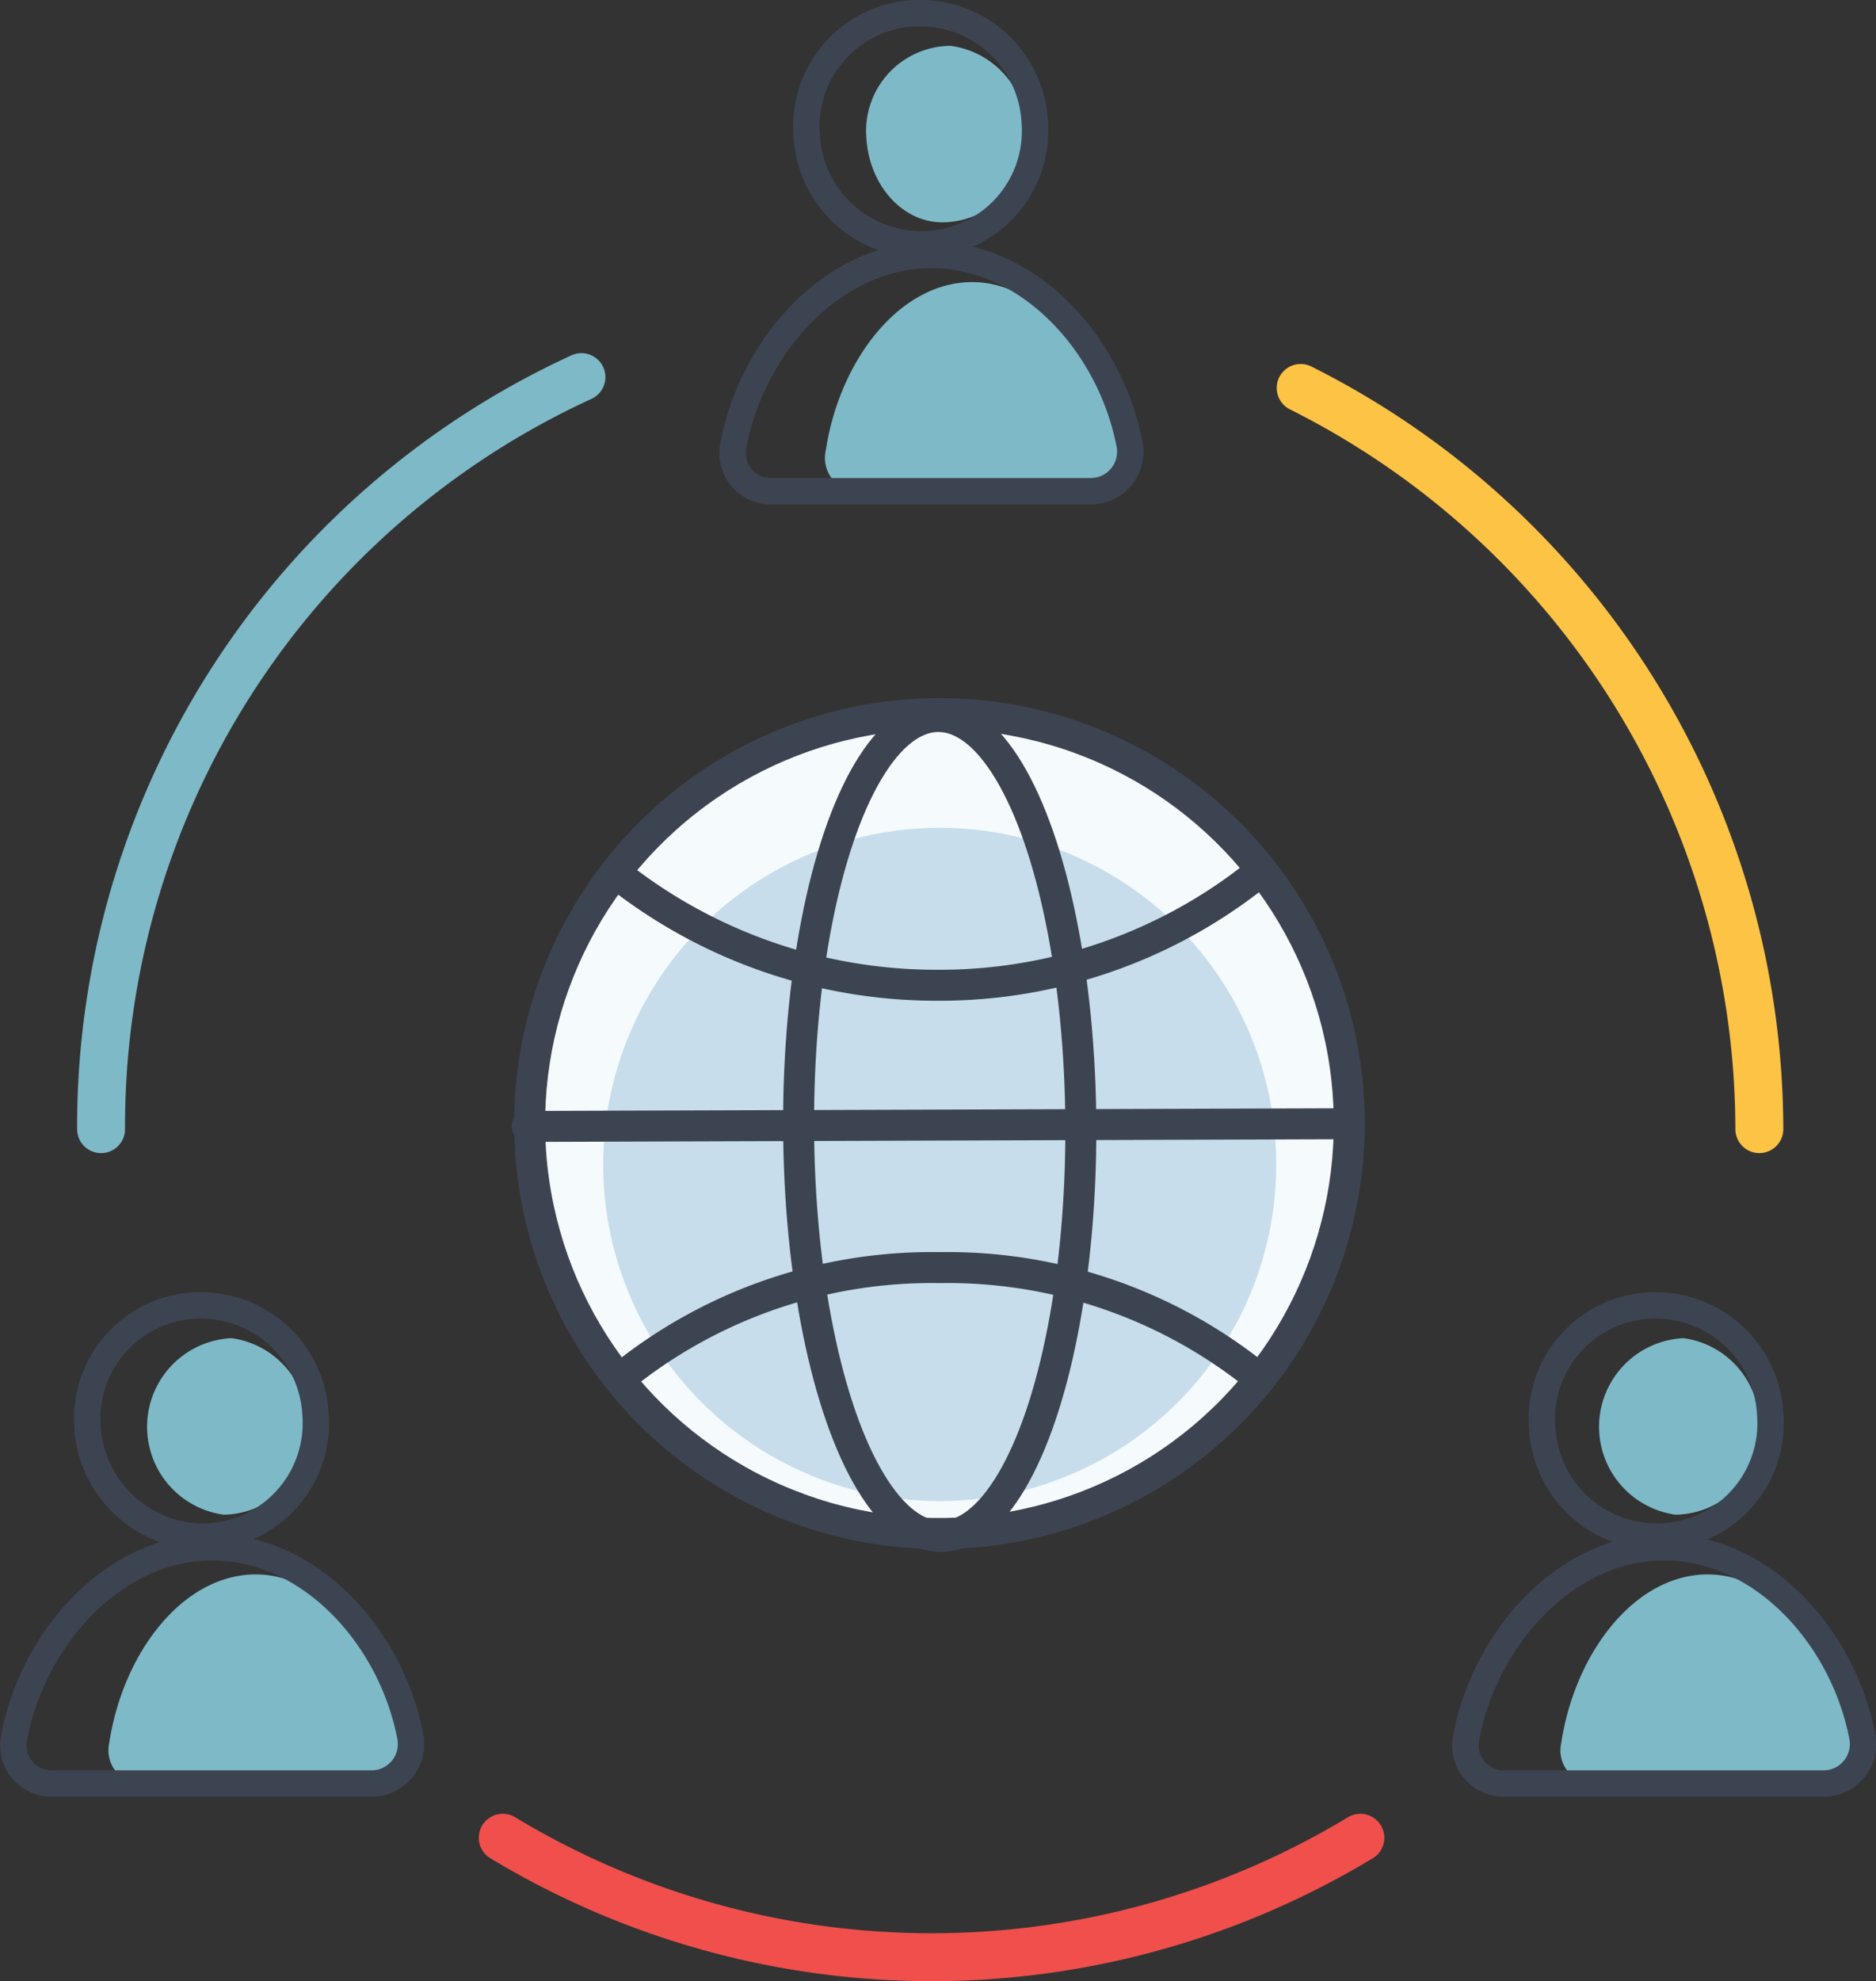<svg xmlns="http://www.w3.org/2000/svg" width="106.439" height="112.366" viewBox="0 0 106.439 112.366">
  <rect x="0" y="0" width="106.439" height="112.366" fill="#333333" stroke="none"/>
  <g id="Internazionalizzazione" transform="translate(0.755 0.749)">
    <g id="Group_189" data-name="Group 189" transform="translate(0 0)">
      <path id="Path_321" data-name="Path 321" d="M23.7,60.054A46.754,46.754,0,0,1,50.955,17.4" transform="translate(-18.72 3.24)" fill="none" stroke="#7eb9c7" stroke-linecap="round" stroke-miterlimit="10" stroke-width="2.718"/>
      <path id="Path_322" data-name="Path 322" d="M87.159,71.2a47.07,47.07,0,0,1-48.659,0" transform="translate(-10.73 32.283)" fill="none" stroke="#f04f4c" stroke-linecap="round" stroke-miterlimit="10" stroke-width="2.718"/>
      <path id="Path_323" data-name="Path 323" d="M67.9,17.8A47.1,47.1,0,0,1,93.923,59.838" transform="translate(5.142 3.455)" fill="none" stroke="#fdc345" stroke-linecap="round" stroke-miterlimit="10" stroke-width="2.718"/>
      <g id="Group_176" data-name="Group 176" transform="translate(0 73.297)">
        <g id="Group_173" data-name="Group 173" transform="translate(5.423 1.847)">
          <g id="Group_172" data-name="Group 172">
            <g id="Group_171" data-name="Group 171">
              <path id="Path_324" data-name="Path 324" d="M29.714,62.811a4.826,4.826,0,0,0,4.774-5.235A4.968,4.968,0,0,0,30.176,52.8a5.033,5.033,0,0,0-.462,10.009Z" transform="translate(-23.227 -52.796)" fill="#7eb9c7"/>
              <path id="Path_325" data-name="Path 325" d="M39.1,73.357c1.078,0,1.694-1.078,1.54-2.31-.77-5.082-4.312-9.547-8.315-9.547-4.158,0-7.545,4.466-8.315,9.547a1.907,1.907,0,0,0,1.54,2.31Z" transform="translate(-23.987 -48.096)" fill="#7eb9c7"/>
            </g>
          </g>
        </g>
        <g id="Group_175" data-name="Group 175">
          <g id="Group_174" data-name="Group 174">
            <path id="Path_326" data-name="Path 326" d="M29.367,64.691a6.427,6.427,0,0,0,6.775-6.929A6.5,6.5,0,0,0,29.982,51.6a6.427,6.427,0,0,0-6.775,6.929A6.624,6.624,0,0,0,29.367,64.691Z" transform="translate(-18.997 -51.596)" fill="none" stroke="#3d4451" stroke-miterlimit="10" stroke-width="1.496"/>
            <path id="Path_327" data-name="Path 327" d="M40.845,73.9A2.24,2.24,0,0,0,43,71.279C41.922,65.581,37.3,60.5,31.759,60.5S21.6,65.581,20.519,71.279A2.162,2.162,0,0,0,22.674,73.9Z" transform="translate(-20.466 -46.79)" fill="none" stroke="#3d4451" stroke-miterlimit="10" stroke-width="1.496"/>
          </g>
        </g>
      </g>
      <g id="Group_182" data-name="Group 182" transform="translate(82.382 73.297)">
        <g id="Group_179" data-name="Group 179" transform="translate(5.423 1.847)">
          <g id="Group_178" data-name="Group 178">
            <g id="Group_177" data-name="Group 177">
              <path id="Path_328" data-name="Path 328" d="M83.214,62.811a4.826,4.826,0,0,0,4.774-5.235A4.968,4.968,0,0,0,83.676,52.8a5.033,5.033,0,0,0-.462,10.009Z" transform="translate(-76.727 -52.796)" fill="#7eb9c7"/>
              <path id="Path_329" data-name="Path 329" d="M92.6,73.357c1.078,0,1.694-1.078,1.54-2.31-.77-5.082-4.312-9.547-8.315-9.547-4.158,0-7.545,4.466-8.315,9.547a1.907,1.907,0,0,0,1.54,2.31Z" transform="translate(-77.487 -48.096)" fill="#7eb9c7"/>
            </g>
          </g>
        </g>
        <g id="Group_181" data-name="Group 181">
          <g id="Group_180" data-name="Group 180">
            <path id="Path_330" data-name="Path 330" d="M82.967,64.691a6.427,6.427,0,0,0,6.775-6.929A6.5,6.5,0,0,0,83.582,51.6a6.427,6.427,0,0,0-6.775,6.929A6.5,6.5,0,0,0,82.967,64.691Z" transform="translate(-72.443 -51.596)" fill="none" stroke="#3d4451" stroke-miterlimit="10" stroke-width="1.496"/>
            <path id="Path_331" data-name="Path 331" d="M94.345,73.9A2.24,2.24,0,0,0,96.5,71.279C95.422,65.581,90.8,60.5,85.259,60.5S75.1,65.581,74.019,71.279A2.162,2.162,0,0,0,76.174,73.9Z" transform="translate(-73.966 -46.79)" fill="none" stroke="#3d4451" stroke-miterlimit="10" stroke-width="1.496"/>
          </g>
        </g>
      </g>
      <g id="Group_188" data-name="Group 188" transform="translate(40.806)">
        <g id="Group_185" data-name="Group 185" transform="translate(5.269 1.847)">
          <g id="Group_184" data-name="Group 184">
            <g id="Group_183" data-name="Group 183">
              <path id="Path_332" data-name="Path 332" d="M56.214,15.211a4.826,4.826,0,0,0,4.774-5.235A4.968,4.968,0,0,0,56.676,5.2,4.826,4.826,0,0,0,51.9,10.438C52.057,13.056,53.9,15.211,56.214,15.211Z" transform="translate(-49.573 -5.196)" fill="#7eb9c7"/>
              <path id="Path_333" data-name="Path 333" d="M65.5,25.757c1.078,0,1.694-1.078,1.54-2.31-.77-5.082-4.312-9.547-8.315-9.547-4.158,0-7.545,4.466-8.315,9.547a1.907,1.907,0,0,0,1.54,2.31Z" transform="translate(-50.387 -0.496)" fill="#7eb9c7"/>
            </g>
          </g>
        </g>
        <g id="Group_187" data-name="Group 187">
          <g id="Group_186" data-name="Group 186">
            <path id="Path_334" data-name="Path 334" d="M55.867,17.091a6.427,6.427,0,0,0,6.775-6.929A6.5,6.5,0,0,0,56.482,4a6.427,6.427,0,0,0-6.775,6.929A6.5,6.5,0,0,0,55.867,17.091Z" transform="translate(-45.497 -3.996)" fill="none" stroke="#3d4451" stroke-miterlimit="10" stroke-width="1.496"/>
            <path id="Path_335" data-name="Path 335" d="M67.345,26.3A2.24,2.24,0,0,0,69.5,23.679C68.422,17.982,63.8,12.9,58.259,12.9S48.1,17.982,47.019,23.679A2.162,2.162,0,0,0,49.174,26.3Z" transform="translate(-46.966 0.81)" fill="none" stroke="#3d4451" stroke-miterlimit="10" stroke-width="1.496"/>
          </g>
        </g>
      </g>
    </g>
    <g id="Group_191" data-name="Group 191" transform="translate(25.613 36.043)">
      <ellipse id="Ellipse_23" data-name="Ellipse 23" cx="22.944" cy="23.252" rx="22.944" ry="23.252" transform="translate(4.226 3.932) rotate(-0.216)" fill="#f5fafc"/>
      <ellipse id="Ellipse_24" data-name="Ellipse 24" cx="19.094" cy="19.094" rx="19.094" ry="19.094" transform="translate(7.855 10.158)" fill="#c7ddeb"/>
      <g id="Group_190" data-name="Group 190" transform="translate(0 0)">
        <ellipse id="Ellipse_25" data-name="Ellipse 25" cx="23.252" cy="23.252" rx="23.252" ry="23.252" transform="translate(0 8.068) rotate(-9.992)" fill="none" stroke="#3d4451" stroke-linecap="round" stroke-linejoin="round" stroke-miterlimit="10" stroke-width="1.757"/>
        <ellipse id="Ellipse_26" data-name="Ellipse 26" cx="8.007" cy="23.252" rx="8.007" ry="23.252" transform="translate(18.855 3.876) rotate(-0.214)" fill="none" stroke="#3d4451" stroke-linecap="round" stroke-linejoin="round" stroke-miterlimit="10" stroke-width="1.757"/>
        <path id="Path_336" data-name="Path 336" d="M42.8,56.513A27.99,27.99,0,0,1,60.97,50.2a27.99,27.99,0,0,1,18.17,6.313" transform="translate(-34.021 -15.096)" fill="none" stroke="#3d4451" stroke-linecap="round" stroke-linejoin="round" stroke-miterlimit="10" stroke-width="1.757"/>
        <path id="Path_337" data-name="Path 337" d="M42.7,35.7a29.183,29.183,0,0,0,18.17,6.313A28.857,28.857,0,0,0,79.04,35.7" transform="translate(-34.075 -22.924)" fill="none" stroke="#3d4451" stroke-linecap="round" stroke-linejoin="round" stroke-miterlimit="10" stroke-width="1.757"/>
        <line id="Line_79" data-name="Line 79" y1="0.154" x2="46.657" transform="translate(3.543 26.943)" fill="none" stroke="#3d4451" stroke-linecap="round" stroke-linejoin="round" stroke-miterlimit="10" stroke-width="1.757"/>
      </g>
    </g>
  </g>
</svg>
